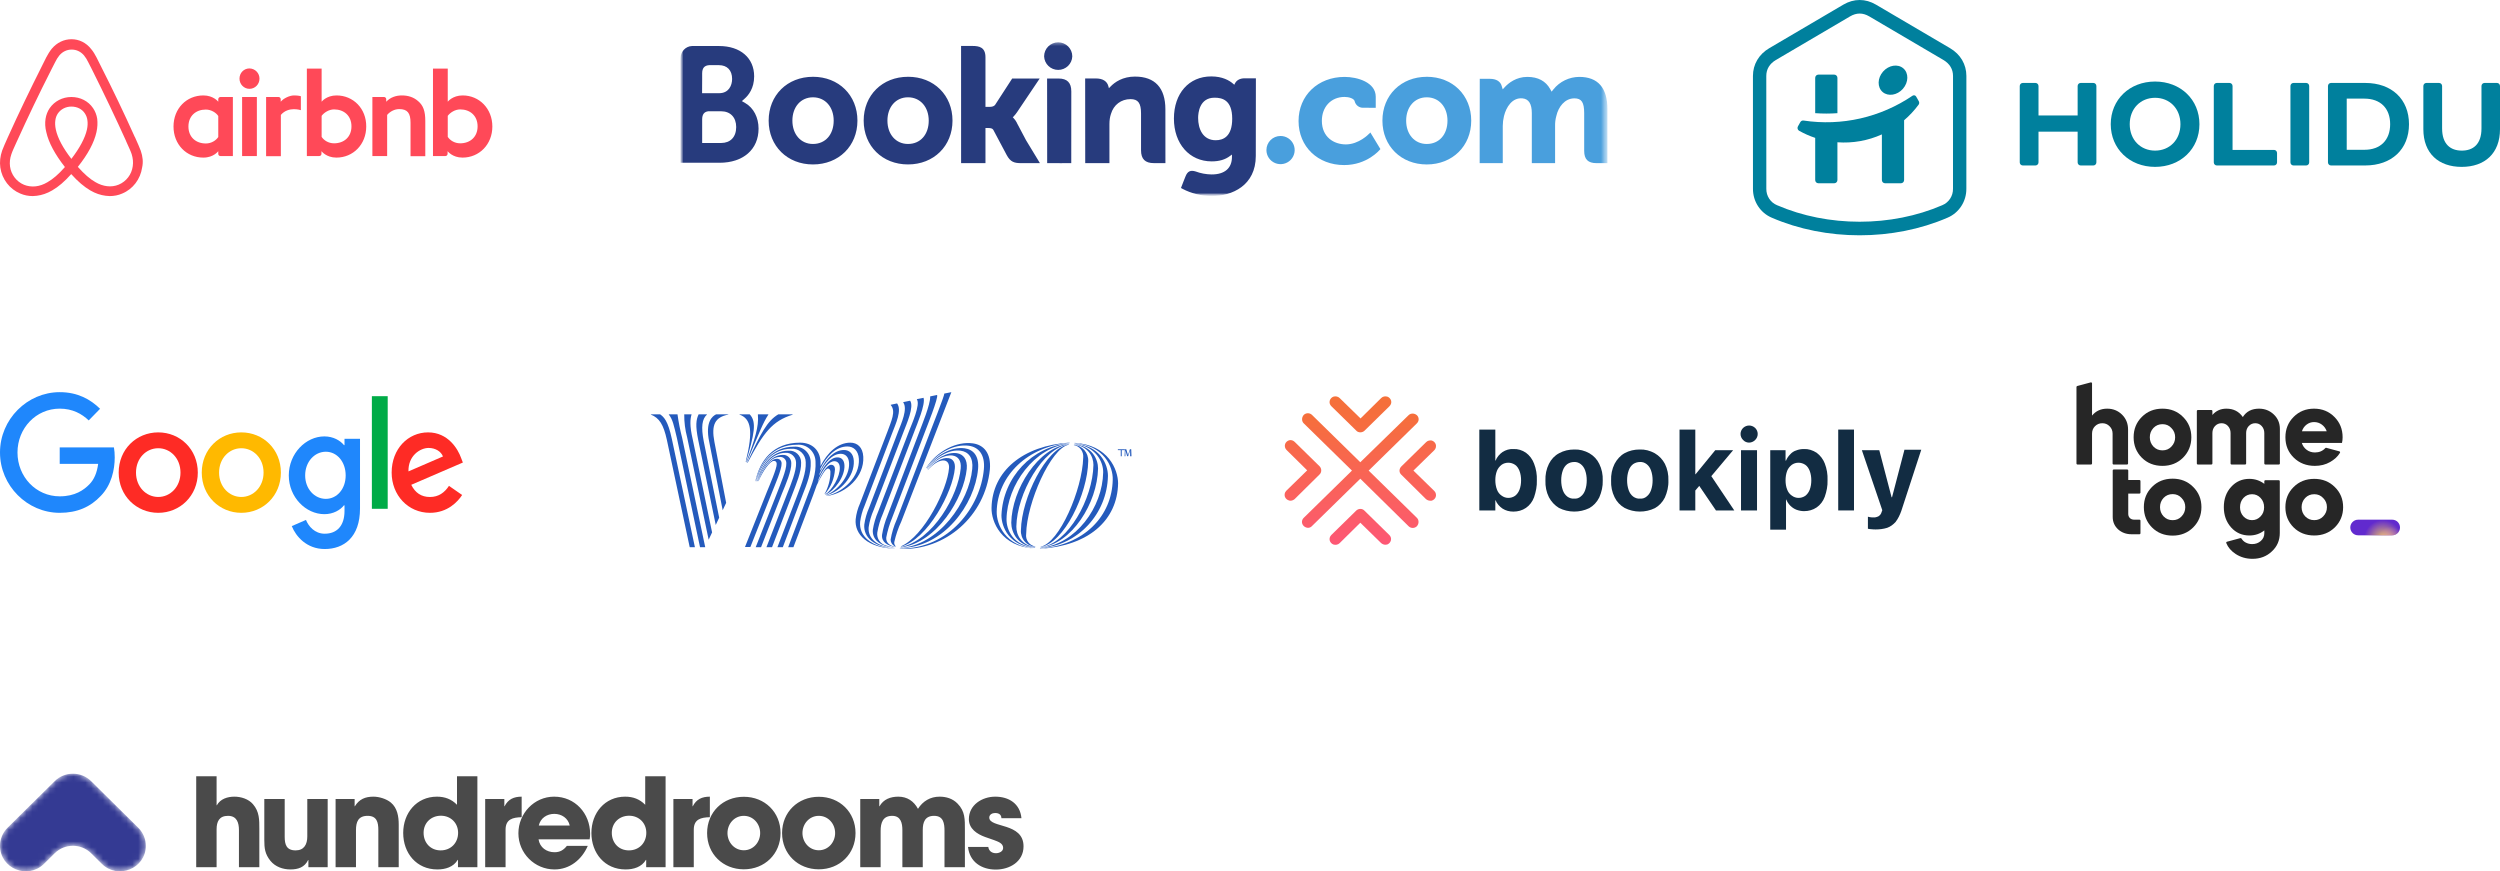 <?xml version="1.0" encoding="UTF-8"?>
<svg width="425px" height="148.129px" viewBox="0 0 425 148.129" version="1.1" xmlns="http://www.w3.org/2000/svg" xmlns:xlink="http://www.w3.org/1999/xlink">
    <title>dc-variant</title>
    <defs>
        <polygon id="path-1" points="0 26.667 157.632 26.667 157.632 0 0 0"></polygon>
        <polygon id="path-3" points="0 0 157.632 0 157.632 26.667 0 26.667"></polygon>
        <polygon id="path-5" points="0 26.667 157.632 26.667 157.632 0 0 0"></polygon>
        <polygon id="path-7" points="0 26.106 157.599 26.106 157.599 0 0 0"></polygon>
        <polygon id="path-9" points="0 0 157.632 0 157.632 26.667 0 26.667"></polygon>
        <polygon id="path-11" points="0 26.667 157.632 26.667 157.632 0 0 0"></polygon>
        <polygon id="path-13" points="0 0 157.632 0 157.632 26.667 0 26.667"></polygon>
        <path d="M1.284,9.194 C0.462,10.007 0,11.109 0,12.259 C0,16.12 4.72,18.054 7.48,15.323 L9.296,13.528 C11.007,11.835 13.781,11.835 15.493,13.528 L17.308,15.323 C20.068,18.054 24.788,16.12 24.788,12.259 C24.788,11.109 24.326,10.007 23.505,9.194 L15.493,1.269 C13.781,-0.423 11.007,-0.423 9.296,1.269 L1.284,9.194 Z" id="path-15"></path>
        <linearGradient x1="49.955%" y1="99.866%" x2="49.955%" y2="0.225%" id="linearGradient-17">
            <stop stop-color="#F66C41" offset="0%"></stop>
            <stop stop-color="#F57038" offset="100%"></stop>
        </linearGradient>
        <linearGradient x1="50.138%" y1="99.932%" x2="50.138%" y2="0.605%" id="linearGradient-18">
            <stop stop-color="#FB6060" offset="0%"></stop>
            <stop stop-color="#F76A47" offset="100%"></stop>
        </linearGradient>
        <linearGradient x1="50.033%" y1="99.902%" x2="50.033%" y2="0.11%" id="linearGradient-19">
            <stop stop-color="#FB6060" offset="0%"></stop>
            <stop stop-color="#F76A47" offset="100%"></stop>
        </linearGradient>
        <linearGradient x1="50.041%" y1="99.84%" x2="50.041%" y2="0.149%" id="linearGradient-20">
            <stop stop-color="#FC5B6C" offset="0%"></stop>
            <stop stop-color="#F56F3A" offset="100%"></stop>
        </linearGradient>
        <linearGradient x1="50.012%" y1="99.692%" x2="50.012%" y2="-0.122%" id="linearGradient-21">
            <stop stop-color="#FD5775" offset="0%"></stop>
            <stop stop-color="#FB5D66" offset="100%"></stop>
        </linearGradient>
        <radialGradient cx="65.477%" cy="122.315%" fx="65.477%" fy="122.315%" r="122.012%" gradientTransform="translate(0.655, 1.223), scale(0.314, 1), rotate(-91.367), translate(-0.655, -1.223)" id="radialGradient-22">
            <stop stop-color="#FFD458" offset="0%"></stop>
            <stop stop-color="#FFD458" stop-opacity="0" offset="98.598%"></stop>
        </radialGradient>
        <radialGradient cx="80.735%" cy="125.414%" fx="80.735%" fy="125.414%" r="82.285%" gradientTransform="translate(0.807, 1.254), scale(0.314, 1), rotate(-93.222), translate(-0.807, -1.254)" id="radialGradient-23">
            <stop stop-color="#FFB4AE" offset="0%"></stop>
            <stop stop-color="#FFB4AE" stop-opacity="0" offset="100%"></stop>
        </radialGradient>
    </defs>
    <g id="Latest-channel-logos" stroke="none" stroke-width="1" fill="none" fill-rule="evenodd">
        <g id="dc-Variant" transform="translate(-120, -530)">
            <g id="dc-variant" transform="translate(120, 530)">
                <g id="holidu" transform="translate(292, 0)">
                    <polygon id="Rectangle-Copy-4" points="2.34511349e-14 0 139 -1.88560279e-12 139 19.75 139 40 2.49634043e-13 40"></polygon>
                    <g id="Holidu_Horizontal-Logo_Petrol_RGB" transform="translate(6, 0)" fill="#00809D" fill-rule="nonzero">
                        <g id="Logomark_Petrol_RGB">
                            <path d="M22.048,15.642 C22.979,16.445 24.529,16.204 25.5,15.092 C26.471,13.98 26.498,12.426 25.568,11.623 C24.637,10.819 23.087,11.06 22.116,12.172 C21.145,13.284 21.118,14.838 22.048,15.642 Z" id="Path"></path>
                            <path d="M33.517,8.196 L20.912,0.787 C19.126,-0.263 17.158,-0.262 15.372,0.787 L2.768,8.196 C1.009,9.23 -0,10.949 1.15110879e-07,12.912 L0.005,32.087 C-0.014,34.239 1.253,36.188 3.207,37.01 C12.414,40.997 23.86,40.997 33.076,37.01 C35.031,36.187 36.299,34.239 36.28,32.085 L36.285,12.912 C36.285,10.949 35.276,9.23 33.517,8.196 Z M34.01,32.085 C34.03,33.311 33.306,34.424 32.188,34.883 C23.52,38.632 12.756,38.633 4.095,34.883 C2.978,34.425 2.254,33.312 2.275,32.086 L2.27,12.912 C2.27,11.764 2.835,10.826 3.903,10.198 L16.507,2.789 C17.607,2.143 18.677,2.142 19.777,2.789 L32.382,10.198 C33.45,10.826 34.014,11.764 34.014,12.912 L34.01,32.085 Z" id="Shape"></path>
                            <path d="M14.361,19.24 L14.361,13.232 C14.361,13.087 14.305,12.949 14.204,12.847 C14.104,12.745 13.968,12.687 13.826,12.687 L11.119,12.687 C10.977,12.687 10.841,12.745 10.74,12.847 C10.64,12.949 10.584,13.087 10.584,13.232 L10.584,19.238 C11.841,19.331 13.103,19.331 14.361,19.24 L14.361,19.24 Z" id="Path"></path>
                            <path d="M27.742,16.411 C27.683,16.307 27.584,16.233 27.469,16.206 C27.354,16.179 27.233,16.202 27.135,16.269 C21.686,19.969 15.081,21.474 8.603,20.491 C8.386,20.457 8.17,20.562 8.06,20.756 L7.648,21.483 C7.576,21.61 7.557,21.761 7.596,21.902 C7.635,22.044 7.728,22.163 7.854,22.234 C8.725,22.722 9.639,23.125 10.584,23.439 L10.584,30.61 C10.584,30.91 10.823,31.154 11.119,31.154 L13.826,31.154 C13.968,31.154 14.104,31.097 14.204,30.995 C14.305,30.892 14.361,30.754 14.361,30.61 L14.361,24.187 C16.951,24.379 19.547,23.919 21.92,22.847 L21.92,30.61 C21.92,30.91 22.16,31.154 22.455,31.154 L25.163,31.154 C25.305,31.154 25.441,31.097 25.541,30.995 C25.641,30.892 25.698,30.754 25.698,30.61 L25.698,20.443 C26.613,19.659 27.439,18.773 28.159,17.801 C28.287,17.627 28.3,17.392 28.192,17.204 L27.742,16.411 Z" id="Path"></path>
                        </g>
                        <g id="Wordmark_Petrol_RGB" transform="translate(45.356, 13.861)">
                            <path d="M13.03,0.763 L13.03,13.746 C13.03,14.034 12.801,14.268 12.517,14.268 L10.355,14.268 C10.071,14.268 9.842,14.034 9.842,13.746 L9.842,8.517 L3.189,8.517 L3.189,13.746 C3.189,14.034 2.959,14.268 2.676,14.268 L0.513,14.268 C0.23,14.268 0,14.034 0,13.746 L0,0.763 C0,0.474 0.23,0.24 0.513,0.24 L2.676,0.24 C2.959,0.24 3.189,0.474 3.189,0.763 L3.189,5.771 L9.842,5.771 L9.842,0.763 C9.842,0.474 10.071,0.24 10.355,0.24 L12.517,0.24 C12.653,0.24 12.784,0.295 12.88,0.393 C12.976,0.491 13.03,0.624 13.03,0.763 Z" id="Path"></path>
                            <path d="M15.47,7.254 C15.47,3.086 18.659,0 23.009,0 C27.339,0 30.548,3.066 30.548,7.254 C30.548,11.443 27.339,14.509 23.009,14.509 C18.659,14.509 15.47,11.422 15.47,7.254 Z M27.319,7.254 C27.319,4.589 25.469,2.765 23.009,2.765 C20.548,2.765 18.698,4.589 18.698,7.254 C18.698,9.919 20.548,11.743 23.009,11.743 C25.469,11.743 27.319,9.919 27.319,7.254 Z" id="Shape"></path>
                            <path d="M33.502,0.24 L35.664,0.24 C35.948,0.24 36.178,0.474 36.178,0.763 L36.178,11.623 L43.229,11.623 C43.513,11.623 43.742,11.857 43.742,12.145 L43.742,13.746 C43.742,14.034 43.513,14.268 43.229,14.268 L33.502,14.268 C33.219,14.268 32.989,14.034 32.989,13.746 L32.989,0.763 C32.989,0.474 33.219,0.24 33.502,0.24 Z" id="Path"></path>
                            <path d="M46.532,0.24 L48.695,0.24 C48.978,0.24 49.208,0.474 49.208,0.763 L49.208,13.746 C49.208,14.034 48.978,14.268 48.695,14.268 L46.532,14.268 C46.249,14.268 46.019,14.034 46.019,13.746 L46.019,0.763 C46.019,0.474 46.249,0.24 46.532,0.24 Z" id="Path"></path>
                            <path d="M52.398,0.763 C52.398,0.474 52.628,0.24 52.911,0.24 L58.731,0.24 C63.239,0.24 66.174,3.006 66.174,7.254 C66.174,11.503 63.239,14.268 58.731,14.268 L52.911,14.268 C52.628,14.268 52.398,14.034 52.398,13.746 L52.398,0.763 Z M58.599,11.603 C61.335,11.603 62.971,9.939 62.971,7.254 C62.971,4.569 61.335,2.906 58.599,2.906 L55.587,2.906 L55.587,11.603 L58.599,11.603 Z" id="Shape"></path>
                            <path d="M68.614,8.096 L68.614,0.763 C68.614,0.474 68.843,0.24 69.127,0.24 L71.289,0.24 C71.573,0.24 71.802,0.474 71.802,0.763 L71.802,7.975 C71.802,10.641 73.22,11.743 75.149,11.743 C77.097,11.743 78.495,10.641 78.495,7.975 L78.495,0.763 C78.495,0.474 78.725,0.24 79.008,0.24 L81.131,0.24 C81.267,0.24 81.397,0.295 81.494,0.393 C81.59,0.491 81.644,0.624 81.644,0.763 L81.644,8.096 C81.644,12.224 79.046,14.509 75.129,14.509 C71.212,14.509 68.614,12.224 68.614,8.096 Z" id="Path"></path>
                        </g>
                    </g>
                </g>
                <g id="b.com" transform="translate(109, 0)">
                    <g id="booking-ar21" transform="translate(6.683, 6.667)">
                        <g id="Group" transform="translate(78.816, 13.333) scale(-1, 1) rotate(-180) translate(-78.816, -13.333)">
                            <g id="Clipped">
                                <mask id="mask-2" fill="white">
                                    <use xlink:href="#path-1"></use>
                                </mask>
                                <g id="Path"></g>
                                <g mask="url(#mask-2)">
                                    <mask id="mask-4" fill="white">
                                        <use xlink:href="#path-3"></use>
                                    </mask>
                                    <g id="Path"></g>
                                    <g id="Group" mask="url(#mask-4)" fill-rule="nonzero">
                                        <g transform="translate(14.988, 5.377)">
                                            <path d="M46.828,18.371 C46.828,19.69 47.9,20.76 49.223,20.76 C50.546,20.76 51.618,19.69 51.618,18.371 C51.57,17.087 50.512,16.071 49.223,16.071 C47.934,16.071 46.876,17.087 46.828,18.371" id="Path" fill="#273B7D"></path>
                                            <path d="M84.621,2.445 C84.621,3.77 85.692,4.839 87.011,4.839 C87.984,4.844 88.863,4.264 89.239,3.369 C89.614,2.475 89.411,1.443 88.725,0.755 C88.039,0.068 87.005,-0.139 86.106,0.231 C85.207,0.601 84.621,1.475 84.621,2.445" id="Path" fill="#499FDD"></path>
                                            <path d="M7.531,3.481 C5.47,3.481 4.035,5.114 4.035,7.449 C4.035,9.784 5.47,11.413 7.533,11.413 C9.606,11.413 11.056,9.784 11.056,7.449 C11.056,5.077 9.638,3.481 7.531,3.481 L7.531,3.481 Z M7.531,14.901 C3.168,14.901 0,11.766 0,7.45 C0,3.135 3.169,0 7.531,0 C11.913,0 15.093,3.133 15.093,7.45 C15.093,11.768 11.913,14.904 7.533,14.904 M42.204,7.078 C42.052,7.371 41.86,7.641 41.633,7.881 L41.5,8.019 L41.64,8.152 C41.86,8.385 42.061,8.635 42.24,8.901 L46.077,14.608 L41.4,14.608 L38.506,10.143 C38.342,9.903 38.012,9.784 37.516,9.784 L36.858,9.784 L36.858,18.225 C36.858,19.913 35.802,20.143 34.662,20.143 L32.711,20.143 L32.716,0.22 L36.859,0.22 L36.859,6.196 L37.248,6.196 C37.72,6.196 38.04,6.142 38.189,5.885 L40.474,1.585 C41.113,0.417 41.748,0.221 42.946,0.221 L46.12,0.221 L43.755,4.119 L42.187,7.08 M62.299,14.939 C60.19,14.939 58.846,14.004 58.092,13.214 L57.842,12.962 L57.752,13.306 C57.531,14.154 56.784,14.616 55.662,14.616 L53.805,14.616 L53.817,0.226 L57.932,0.226 L57.932,6.858 C57.932,7.507 58.015,8.069 58.189,8.583 C58.646,10.138 59.923,11.104 61.52,11.104 C62.804,11.104 63.305,10.427 63.305,8.681 L63.305,2.411 C63.305,0.921 63.997,0.225 65.493,0.225 L67.451,0.225 L67.445,9.378 C67.445,13.013 65.665,14.936 62.297,14.936 M49.286,14.61 L47.335,14.61 L47.348,0.22 L49.428,0.22 L49.501,0.216 L50.472,0.22 L51.436,0.22 L51.436,0.225 L51.443,0.225 L51.451,12.423 C51.451,13.895 50.746,14.608 49.286,14.608 M23.69,3.482 C21.628,3.482 20.192,5.115 20.192,7.45 C20.192,9.785 21.626,11.415 23.691,11.415 C25.757,11.415 27.214,9.785 27.214,7.45 C27.214,5.079 25.797,3.482 23.691,3.482 L23.69,3.482 Z M23.69,14.902 C19.323,14.902 16.154,11.768 16.154,7.452 C16.154,3.136 19.323,0.002 23.693,0.002 C28.063,0.002 31.254,3.135 31.254,7.452 C31.254,11.769 28.085,14.906 23.693,14.906" id="Shape" fill="#273B7D"></path>
                                        </g>
                                    </g>
                                </g>
                            </g>
                            <g id="Clipped">
                                <mask id="mask-6" fill="white">
                                    <use xlink:href="#path-5"></use>
                                </mask>
                                <g id="Path"></g>
                                <g mask="url(#mask-6)">
                                    <g transform="translate(0, 0.035)">
                                        <mask id="mask-8" fill="white">
                                            <use xlink:href="#path-7"></use>
                                        </mask>
                                        <g id="Path" stroke="none" fill="none"></g>
                                        <g id="Clipped" stroke="none" stroke-width="1" fill="none" fill-rule="evenodd" mask="url(#mask-8)">
                                            <g transform="translate(0, -0.035)">
                                                <mask id="mask-10" fill="white">
                                                    <use xlink:href="#path-9"></use>
                                                </mask>
                                                <g id="Path" stroke="none" fill="none"></g>
                                                <g id="Group" stroke="none" stroke-width="1" fill="none" fill-rule="evenodd" mask="url(#mask-10)">
                                                    <g transform="translate(83.883, 0.003)" fill-rule="nonzero" id="Shape">
                                                        <path d="M42.981,8.854 C40.919,8.854 39.481,10.487 39.481,12.822 C39.481,15.157 40.919,16.787 42.981,16.787 C45.053,16.787 46.506,15.157 46.506,12.822 C46.506,10.45 45.088,8.854 42.981,8.854 Z M42.981,20.274 C38.614,20.274 35.446,17.139 35.446,12.824 C35.446,8.508 38.616,5.373 42.981,5.373 C47.358,5.373 50.542,8.506 50.542,12.824 C50.542,17.141 47.373,20.277 42.981,20.277" fill="#499FDD"></path>
                                                        <path d="M7.122,9.488 C4.904,9.488 4.115,11.443 4.115,13.279 C4.115,14.088 4.317,16.722 6.909,16.722 C8.196,16.722 9.91,16.349 9.91,13.146 C9.91,10.125 8.393,9.491 7.121,9.491 L7.122,9.488 Z M12.016,20.018 C11.247,20.018 10.656,19.707 10.373,19.14 L10.261,18.92 L10.074,19.087 C9.42,19.659 8.247,20.339 6.343,20.339 C2.552,20.339 0,17.457 0,13.171 C0,8.886 2.641,5.894 6.419,5.894 C7.709,5.894 8.73,6.2 9.538,6.818 L9.867,7.056 L9.867,6.657 C9.867,4.735 8.639,3.674 6.412,3.674 C5.481,3.685 4.559,3.857 3.684,4.183 C2.827,4.445 2.32,4.227 1.975,3.354 L1.653,2.549 L1.198,1.372 L1.477,1.222 C2.904,0.457 4.759,0 6.435,0 C9.887,0 13.919,1.788 13.919,6.818 L13.936,20.018 L12.016,20.018" fill="#273B7D"></path>
                                                    </g>
                                                </g>
                                            </g>
                                        </g>
                                    </g>
                                </g>
                            </g>
                            <g id="Clipped">
                                <mask id="mask-12" fill="white">
                                    <use xlink:href="#path-11"></use>
                                </mask>
                                <g id="Path"></g>
                                <g mask="url(#mask-12)">
                                    <mask id="mask-14" fill="white">
                                        <use xlink:href="#path-13"></use>
                                    </mask>
                                    <g id="Path"></g>
                                    <g id="Group" mask="url(#mask-14)" fill-rule="nonzero">
                                        <g transform="translate(0.002, 5.272)" id="Shape">
                                            <path d="M6.902,3.75 L3.682,3.753 L3.682,7.745 C3.682,8.6 4.003,9.042 4.705,9.145 L6.902,9.145 C8.469,9.145 9.468,8.121 9.468,6.463 C9.466,4.76 8.479,3.752 6.902,3.752 L6.902,3.75 Z M3.682,14.52 L3.682,15.571 C3.682,16.491 4.057,16.928 4.88,16.985 L6.528,16.985 C7.94,16.985 8.774,16.108 8.774,14.64 C8.774,13.522 8.193,12.217 6.565,12.217 L3.668,12.217 L3.682,14.52 Z M11.014,10.535 L10.432,10.875 L10.94,11.324 C11.534,11.851 12.521,13.036 12.521,15.082 C12.521,18.215 10.18,20.237 6.556,20.237 L1.947,20.237 C0.87,20.197 0.013,19.286 0,18.169 L0,0.391 L6.639,0.391 C10.669,0.391 13.27,2.666 13.27,6.19 C13.27,8.086 12.43,9.709 11.017,10.534" fill="#273B7D"></path>
                                            <path d="M152.805,14.989 C151.084,14.983 149.459,14.198 148.388,12.855 L148.091,12.479 L147.857,12.9 C147.093,14.285 145.782,14.989 143.959,14.989 C142.046,14.989 140.763,13.925 140.167,13.293 L139.777,12.872 L139.61,13.426 C139.393,14.224 138.681,14.661 137.603,14.661 L135.874,14.661 L135.857,0.326 L139.785,0.326 L139.785,6.654 C139.788,7.219 139.858,7.782 139.994,8.33 C140.369,9.86 141.4,11.506 143.133,11.34 C144.201,11.237 144.724,10.414 144.724,8.824 L144.724,0.326 L148.681,0.326 L148.681,6.654 C148.666,7.239 148.741,7.823 148.903,8.385 C149.237,9.845 150.297,11.342 151.969,11.342 C153.18,11.342 153.627,10.66 153.627,8.824 L153.627,2.421 C153.627,0.975 154.274,0.326 155.729,0.326 L157.577,0.326 L157.58,9.478 C157.58,13.136 155.966,14.989 152.79,14.989 M117.036,5.303 C117.025,5.287 115.335,3.512 113.108,3.512 C111.08,3.512 109.031,4.753 109.031,7.52 C109.031,9.912 110.619,11.583 112.894,11.583 C113.632,11.583 114.472,11.32 114.604,10.876 L114.621,10.801 C114.794,10.173 115.368,9.738 116.022,9.742 L118.191,9.739 L118.191,11.615 C118.191,14.089 115.033,14.987 112.909,14.987 C108.366,14.987 105.07,11.834 105.07,7.49 C105.07,3.146 108.329,0 112.826,0 C116.726,0 118.831,2.556 118.868,2.581 L118.981,2.721 L117.276,5.54 L117.051,5.302" fill="#499FDD"></path>
                                        </g>
                                    </g>
                                </g>
                            </g>
                        </g>
                    </g>
                    <polygon id="Rectangle-Copy" points="0 0 171 -1.42108547e-13 171 40 1.55395556e-13 40"></polygon>
                </g>
                <g id="google" transform="translate(0, 60)">
                    <g id="Google-logo" transform="translate(0, 6.667)" fill-rule="nonzero">
                        <path d="M33.627,13.675 C33.627,17.612 30.607,20.513 26.902,20.513 C23.196,20.513 20.176,17.612 20.176,13.675 C20.176,9.711 23.196,6.838 26.902,6.838 C30.607,6.838 33.627,9.711 33.627,13.675 Z M30.683,13.675 C30.683,11.215 28.933,9.532 26.902,9.532 C24.87,9.532 23.12,11.215 23.12,13.675 C23.12,16.111 24.87,17.818 26.902,17.818 C28.933,17.818 30.683,16.108 30.683,13.675 Z" id="Shape" fill="#FE2B25"></path>
                        <path d="M47.75,13.675 C47.75,17.612 44.731,20.513 41.025,20.513 C37.319,20.513 34.299,17.612 34.299,13.675 C34.299,9.714 37.319,6.838 41.025,6.838 C44.731,6.838 47.75,9.711 47.75,13.675 Z M44.806,13.675 C44.806,11.215 43.056,9.532 41.025,9.532 C38.994,9.532 37.243,11.215 37.243,13.675 C37.243,16.111 38.994,17.818 41.025,17.818 C43.056,17.818 44.806,16.108 44.806,13.675 Z" id="Shape" fill="#FFB900"></path>
                        <path d="M61.201,7.921 L61.201,19.79 C61.201,24.673 58.451,26.667 55.199,26.667 C52.139,26.667 50.297,24.524 49.602,22.771 L52.016,21.719 C52.446,22.795 53.5,24.064 55.196,24.064 C57.278,24.064 58.567,22.72 58.567,20.19 L58.567,19.239 L58.471,19.239 C57.85,20.04 56.654,20.741 55.145,20.741 C51.988,20.741 49.095,17.862 49.095,14.156 C49.095,10.425 51.988,7.521 55.145,7.521 C56.651,7.521 57.847,8.222 58.471,9 L58.567,9 L58.567,7.924 L61.201,7.924 L61.201,7.921 Z M58.764,14.156 C58.764,11.829 57.281,10.127 55.393,10.127 C53.48,10.127 51.877,11.829 51.877,14.156 C51.877,16.461 53.48,18.139 55.393,18.139 C57.281,18.139 58.764,16.461 58.764,14.156 Z" id="Shape" fill="#1F87FC"></path>
                        <polygon id="Path" fill="#00AB47" points="65.909 0.684 65.909 19.829 63.219 19.829 63.219 0.684"></polygon>
                        <path d="M76.326,15.929 L78.563,17.482 C77.841,18.595 76.101,20.513 73.094,20.513 C69.366,20.513 66.581,17.51 66.581,13.675 C66.581,9.609 69.389,6.838 72.772,6.838 C76.178,6.838 77.844,9.661 78.388,11.187 L78.687,11.964 L69.913,15.75 C70.585,17.122 71.629,17.822 73.094,17.822 C74.562,17.822 75.58,17.069 76.326,15.929 Z M69.44,13.469 L75.305,10.932 C74.982,10.078 74.012,9.483 72.869,9.483 C71.405,9.483 69.366,10.83 69.44,13.469 L69.44,13.469 Z" id="Shape" fill="#FE2B25"></path>
                        <path d="M10.151,12.192 L10.151,9.39 L19.367,9.39 C19.457,9.878 19.504,10.456 19.504,11.081 C19.504,13.184 18.943,15.784 17.135,17.636 C15.377,19.512 13.13,20.513 10.154,20.513 C4.638,20.513 0,15.909 0,10.256 C0,4.604 4.638,0 10.154,0 C13.206,0 15.38,1.227 17.013,2.826 L15.083,4.804 C13.912,3.678 12.325,2.802 10.151,2.802 C6.123,2.802 2.973,6.129 2.973,10.256 C2.973,14.384 6.123,17.71 10.151,17.71 C12.764,17.71 14.252,16.635 15.205,15.659 C15.978,14.866 16.487,13.735 16.687,12.189 L10.151,12.192 Z" id="Path" fill="#1F87FC"></path>
                    </g>
                    <polygon id="Rectangle" points="0 1.19348975e-14 92 -7.10542736e-14 92 40 0 40"></polygon>
                </g>
                <g id="100rooms" transform="translate(0, 120)">
                    <g transform="translate(0, 11.528)">
                        <g id="Clipped">
                            <mask id="mask-16" fill="white">
                                <use xlink:href="#path-15"></use>
                            </mask>
                            <g id="Path"></g>
                            <path d="M1.284,9.194 C0.462,10.007 0,11.109 0,12.259 C0,16.12 4.72,18.054 7.48,15.323 L9.296,13.528 C11.007,11.835 13.781,11.835 15.493,13.528 L17.308,15.323 C20.068,18.054 24.788,16.12 24.788,12.259 C24.788,11.109 24.326,10.007 23.505,9.194 L15.493,1.269 C13.781,-0.423 11.007,-0.423 9.296,1.269 L1.284,9.194 Z" id="Path" fill="#343A93" fill-rule="nonzero" mask="url(#mask-16)"></path>
                        </g>
                        <path d="M44.087,15.901 L44.087,9.422 C44.087,7.834 44.108,6.454 43.001,5.179 C42.249,4.302 40.976,3.904 39.848,3.904 C38.679,3.904 37.468,4.281 36.862,5.367 L36.821,5.367 L36.821,0.435 L33.355,0.435 L33.355,15.901 L36.821,15.901 L36.821,9.464 C36.821,8.147 37.259,7.165 38.763,7.165 C40.266,7.165 40.621,8.335 40.621,9.589 L40.621,15.901 L44.087,15.901 Z M55.705,15.901 L55.705,4.302 L52.239,4.302 L52.239,10.676 C52.239,12.013 51.696,13.038 50.256,13.038 C48.69,13.038 48.398,12.034 48.398,10.718 L48.398,4.302 L44.931,4.302 L44.931,11.24 C44.931,12.682 45.036,13.644 45.975,14.814 C46.811,15.838 48.105,16.277 49.379,16.277 C50.673,16.277 51.78,15.922 52.386,14.668 L52.427,14.668 L52.427,15.901 L55.705,15.901 Z M67.783,15.901 L67.783,8.649 C67.783,7.29 67.554,5.827 66.447,4.908 C65.695,4.281 64.464,3.904 63.482,3.904 C62.083,3.904 61.06,4.343 60.329,5.535 L60.287,5.535 L60.287,4.302 L57.051,4.302 L57.051,15.901 L60.517,15.901 L60.517,9.589 C60.517,8.21 60.893,7.165 62.501,7.165 C64.067,7.165 64.317,8.272 64.317,9.568 L64.317,15.901 L67.783,15.901 Z M81.156,15.901 L77.857,15.901 L77.857,14.647 L77.815,14.647 C77.084,15.88 75.706,16.277 74.349,16.277 C70.799,16.277 68.544,13.497 68.544,10.07 C68.544,6.705 70.799,3.904 74.286,3.904 C75.623,3.904 76.75,4.322 77.69,5.284 L77.69,0.435 L81.156,0.435 L81.156,15.901 Z M77.878,10.049 C77.878,8.377 76.625,7.144 74.955,7.144 C73.284,7.144 72.011,8.356 72.011,10.049 C72.011,11.742 73.18,13.038 74.913,13.038 C76.646,13.038 77.878,11.763 77.878,10.049 Z M88.682,7.395 C87.158,7.436 85.947,7.729 85.947,9.526 L85.947,15.901 L82.481,15.901 L82.481,4.302 L85.738,4.302 L85.738,5.535 L85.78,5.535 C86.385,4.343 87.346,3.904 88.682,3.904 L88.682,7.395 Z M100.321,10.237 C100.321,10.55 100.301,10.843 100.238,11.157 L91.552,11.157 C91.761,12.536 92.909,13.351 94.266,13.351 C95.206,13.351 95.811,12.975 96.375,12.264 L99.925,12.264 C98.923,14.584 96.876,16.277 94.266,16.277 C90.884,16.277 88.128,13.518 88.128,10.132 C88.128,6.768 90.8,3.904 94.204,3.904 C97.753,3.904 100.321,6.747 100.321,10.237 Z M96.855,8.816 C96.584,7.562 95.477,6.83 94.225,6.83 C92.972,6.83 91.865,7.562 91.594,8.816 L96.855,8.816 Z M113.151,15.901 L109.852,15.901 L109.852,14.647 L109.81,14.647 C109.08,15.88 107.701,16.277 106.344,16.277 C102.795,16.277 100.54,13.497 100.54,10.07 C100.54,6.705 102.795,3.904 106.282,3.904 C107.618,3.904 108.745,4.322 109.685,5.284 L109.685,0.435 L113.151,0.435 L113.151,15.901 Z M109.873,10.049 C109.873,8.377 108.62,7.144 106.95,7.144 C105.279,7.144 104.006,8.356 104.006,10.049 C104.006,11.742 105.175,13.038 106.908,13.038 C108.641,13.038 109.873,11.763 109.873,10.049 Z M120.677,7.395 C119.153,7.436 117.942,7.729 117.942,9.526 L117.942,15.901 L114.476,15.901 L114.476,4.302 L117.733,4.302 L117.733,5.535 L117.775,5.535 C118.38,4.343 119.341,3.904 120.677,3.904 L120.677,7.395 Z M132.692,10.091 C132.692,13.644 129.999,16.256 126.449,16.256 C122.899,16.256 120.207,13.644 120.207,10.091 C120.207,6.538 122.899,3.925 126.449,3.925 C129.999,3.925 132.692,6.538 132.692,10.091 Z M129.227,10.091 C129.227,8.523 128.058,7.165 126.449,7.165 C124.841,7.165 123.672,8.523 123.672,10.091 C123.672,11.658 124.841,13.017 126.449,13.017 C128.058,13.017 129.227,11.658 129.227,10.091 Z M145.439,10.091 C145.439,13.644 142.745,16.256 139.195,16.256 C135.646,16.256 132.953,13.644 132.953,10.091 C132.953,6.538 135.646,3.925 139.195,3.925 C142.745,3.925 145.439,6.538 145.439,10.091 Z M141.972,10.091 C141.972,8.523 140.803,7.165 139.195,7.165 C137.588,7.165 136.418,8.523 136.418,10.091 C136.418,11.658 137.588,13.017 139.195,13.017 C140.803,13.017 141.972,11.658 141.972,10.091 Z M164.032,15.901 L164.032,9.568 C164.032,7.792 164.093,6.412 162.778,5.075 C161.964,4.239 160.878,3.904 159.73,3.904 C158.164,3.904 156.89,4.657 156.055,5.973 C155.345,4.657 154.218,3.904 152.714,3.904 C151.399,3.904 150.188,4.343 149.52,5.535 L149.477,5.535 L149.477,4.302 L146.242,4.302 L146.242,15.901 L149.707,15.901 L149.707,9.735 C149.707,8.377 150.063,7.165 151.67,7.165 C153.132,7.165 153.404,8.398 153.404,9.589 L153.404,15.901 L156.869,15.901 L156.869,9.568 C156.869,8.252 157.246,7.165 158.791,7.165 C160.398,7.165 160.565,8.461 160.565,9.735 L160.565,15.901 L164.032,15.901 Z M174,12.348 C174,8.252 168.175,9.276 168.175,7.457 C168.175,6.935 168.697,6.684 169.156,6.684 C169.761,6.684 170.221,6.914 170.242,7.562 L173.646,7.562 C173.416,5.096 171.516,3.904 169.198,3.904 C166.964,3.904 164.708,5.305 164.708,7.729 C164.708,9.359 166.087,10.258 167.465,10.759 C167.966,10.948 168.467,11.115 168.968,11.282 C169.594,11.533 170.535,11.784 170.535,12.62 C170.535,13.226 169.845,13.518 169.323,13.518 C168.634,13.518 168.112,13.163 168.008,12.452 L164.563,12.452 C164.834,15.002 166.86,16.298 169.281,16.298 C171.641,16.298 174,14.96 174,12.348 Z" id="Shape" fill="#4A4A4A" fill-rule="nonzero"></path>
                    </g>
                    <polygon id="Rectangle-Copy-6" points="0 0 188 0 188 40 1.67159919e-13 40"></polygon>
                </g>
                <g id="airbnb">
                    <path d="M44.113,13.367 C44.113,14.328 43.355,15.102 42.413,15.102 C41.472,15.102 40.714,14.328 40.714,13.367 C40.714,12.406 41.446,11.632 42.413,11.632 C43.381,11.658 44.113,12.432 44.113,13.367 Z M37.105,16.864 C37.105,17.024 37.105,17.291 37.105,17.291 C37.105,17.291 36.295,16.223 34.569,16.223 C31.719,16.223 29.497,18.438 29.497,21.508 C29.497,24.551 31.693,26.793 34.569,26.793 C36.321,26.793 37.105,25.699 37.105,25.699 L37.105,26.153 C37.105,26.366 37.262,26.527 37.472,26.527 L39.589,26.527 L39.589,16.49 C39.589,16.49 37.655,16.49 37.472,16.49 C37.262,16.49 37.105,16.677 37.105,16.864 Z M37.105,23.297 C36.713,23.884 35.929,24.391 34.988,24.391 C33.314,24.391 32.033,23.323 32.033,21.508 C32.033,19.693 33.314,18.625 34.988,18.625 C35.903,18.625 36.739,19.159 37.105,19.72 L37.105,23.297 Z M41.158,16.49 L43.668,16.49 L43.668,26.527 L41.158,26.527 L41.158,16.49 Z M78.654,16.223 C76.928,16.223 76.118,17.291 76.118,17.291 L76.118,11.658 L73.607,11.658 L73.607,26.527 C73.607,26.527 75.542,26.527 75.725,26.527 C75.934,26.527 76.091,26.34 76.091,26.153 L76.091,25.699 C76.091,25.699 76.902,26.793 78.628,26.793 C81.478,26.793 83.7,24.551 83.7,21.508 C83.7,18.465 81.478,16.223 78.654,16.223 Z M78.235,24.364 C77.268,24.364 76.51,23.857 76.118,23.27 L76.118,19.693 C76.51,19.159 77.346,18.599 78.235,18.599 C79.909,18.599 81.19,19.666 81.19,21.481 C81.19,23.297 79.909,24.364 78.235,24.364 Z M72.3,20.574 L72.3,26.553 L69.79,26.553 L69.79,20.868 C69.79,19.213 69.267,18.545 67.855,18.545 C67.097,18.545 66.312,18.946 65.815,19.533 L65.815,26.527 L63.305,26.527 L63.305,16.49 L65.292,16.49 C65.502,16.49 65.659,16.677 65.659,16.864 L65.659,17.291 C66.391,16.517 67.358,16.223 68.326,16.223 C69.424,16.223 70.339,16.543 71.071,17.184 C71.96,17.931 72.3,18.892 72.3,20.574 Z M57.213,16.223 C55.487,16.223 54.677,17.291 54.677,17.291 L54.677,11.658 L52.166,11.658 L52.166,26.527 C52.166,26.527 54.101,26.527 54.284,26.527 C54.494,26.527 54.65,26.34 54.65,26.153 L54.65,25.699 C54.65,25.699 55.461,26.793 57.187,26.793 C60.037,26.793 62.259,24.551 62.259,21.508 C62.285,18.465 60.063,16.223 57.213,16.223 Z M56.795,24.364 C55.827,24.364 55.069,23.857 54.677,23.27 L54.677,19.693 C55.069,19.159 55.906,18.599 56.795,18.599 C58.468,18.599 59.749,19.666 59.749,21.481 C59.749,23.297 58.468,24.364 56.795,24.364 Z M49.996,16.223 C50.754,16.223 51.147,16.356 51.147,16.356 L51.147,18.732 C51.147,18.732 49.055,18.011 47.747,19.533 L47.747,26.553 L45.237,26.553 L45.237,16.49 C45.237,16.49 47.172,16.49 47.355,16.49 C47.564,16.49 47.721,16.677 47.721,16.864 L47.721,17.291 C48.192,16.73 49.212,16.223 49.996,16.223 Z M23.927,25.619 C23.796,25.299 23.666,24.952 23.535,24.658 C23.326,24.178 23.117,23.724 22.934,23.297 L22.907,23.27 C21.103,19.266 19.168,15.209 17.129,11.205 L17.05,11.044 C16.841,10.644 16.632,10.217 16.423,9.79 C16.161,9.309 15.9,8.802 15.481,8.322 C14.645,7.254 13.442,6.667 12.161,6.667 C10.853,6.667 9.677,7.254 8.814,8.268 C8.422,8.749 8.134,9.256 7.873,9.736 C7.663,10.163 7.454,10.591 7.245,10.991 L7.167,11.151 C5.153,15.155 3.192,19.213 1.388,23.217 L1.362,23.27 C1.179,23.697 0.97,24.151 0.76,24.631 C0.63,24.925 0.499,25.245 0.368,25.592 C0.028,26.58 -0.076,27.514 0.054,28.475 C0.342,30.477 1.649,32.159 3.454,32.906 C4.133,33.2 4.839,33.333 5.572,33.333 C5.781,33.333 6.042,33.307 6.251,33.28 C7.114,33.173 8.003,32.88 8.866,32.372 C9.938,31.758 10.958,30.878 12.108,29.596 C13.259,30.878 14.305,31.758 15.351,32.372 C16.214,32.88 17.103,33.173 17.966,33.28 C18.175,33.307 18.436,33.333 18.645,33.333 C19.377,33.333 20.11,33.2 20.763,32.906 C22.594,32.159 23.875,30.45 24.162,28.475 C24.372,27.541 24.267,26.607 23.927,25.619 Z M12.135,27.007 C10.723,25.192 9.807,23.483 9.494,22.042 C9.363,21.428 9.337,20.894 9.415,20.414 C9.468,19.987 9.624,19.613 9.834,19.293 C10.33,18.572 11.167,18.118 12.135,18.118 C13.102,18.118 13.965,18.545 14.436,19.293 C14.645,19.613 14.802,19.987 14.854,20.414 C14.932,20.894 14.906,21.455 14.776,22.042 C14.462,23.457 13.547,25.165 12.135,27.007 Z M22.567,28.262 C22.384,29.65 21.469,30.851 20.188,31.385 C19.56,31.652 18.881,31.732 18.201,31.652 C17.547,31.572 16.893,31.358 16.214,30.958 C15.272,30.424 14.331,29.596 13.233,28.368 C14.959,26.206 16.004,24.231 16.397,22.469 C16.58,21.642 16.606,20.894 16.527,20.2 C16.423,19.533 16.187,18.919 15.821,18.385 C15.011,17.184 13.651,16.49 12.135,16.49 C10.618,16.49 9.258,17.211 8.448,18.385 C8.082,18.919 7.846,19.533 7.742,20.2 C7.637,20.894 7.663,21.668 7.873,22.469 C8.265,24.231 9.337,26.233 11.036,28.395 C9.964,29.623 8.997,30.45 8.056,30.984 C7.376,31.385 6.722,31.598 6.068,31.678 C5.362,31.758 4.683,31.652 4.081,31.411 C2.8,30.878 1.885,29.676 1.702,28.288 C1.623,27.621 1.676,26.954 1.937,26.206 C2.016,25.939 2.146,25.672 2.277,25.352 C2.46,24.925 2.669,24.471 2.878,24.017 L2.905,23.964 C4.709,19.987 6.644,15.929 8.657,11.979 L8.735,11.818 C8.945,11.418 9.154,10.991 9.363,10.591 C9.572,10.163 9.807,9.763 10.095,9.416 C10.644,8.775 11.376,8.428 12.187,8.428 C12.997,8.428 13.73,8.775 14.279,9.416 C14.566,9.763 14.802,10.163 15.011,10.591 C15.22,10.991 15.429,11.418 15.638,11.818 L15.717,11.979 C17.704,15.956 19.639,20.013 21.443,23.991 L21.443,24.017 C21.652,24.444 21.835,24.925 22.045,25.352 C22.175,25.672 22.306,25.939 22.384,26.206 C22.594,26.9 22.672,27.568 22.567,28.262 Z" id="Shape" fill="#FF4958"></path>
                    <polygon id="Rectangle-Copy-2" points="0 0 97 -2.13162821e-13 97 40 1.54610857e-13 40"></polygon>
                </g>
                <g id="vrbo" transform="translate(104, 60)">
                    <g id="Vrbo-logo" transform="translate(6.649, 6.667)" fill="#245ABC" fill-rule="nonzero">
                        <path d="M72.039,8.618 L72.039,8.658 C77.101,9.092 78.588,12.751 78.515,14.877 C78.398,21.036 73.709,25.995 66.144,26.602 L66.144,26.635 C74.455,26.129 79.321,21.756 79.426,15.491 C79.413,13.184 77.762,8.958 72.039,8.618 Z" id="Path"></path>
                        <path d="M66.144,26.529 C72.542,26.092 77.555,20.761 77.703,14.238 C77.703,12.291 76.394,9.092 71.993,8.732 L71.993,8.765 C75.634,9.158 76.918,11.858 76.891,13.624 C76.787,19.563 72.261,25.855 66.184,26.489 L66.144,26.529 Z" id="Path"></path>
                        <path d="M66.197,26.415 C71.574,25.849 75.902,18.81 76.02,12.978 C76.02,11.398 75.031,9.192 71.96,8.838 L71.96,8.878 C74.377,9.252 75.234,10.965 75.234,12.371 C75.136,18.084 70.919,25.749 66.289,26.369 L66.197,26.415 Z" id="Path"></path>
                        <path d="M66.269,26.262 L66.269,26.309 C70.198,25.729 74.252,17.324 74.35,11.725 C74.407,10.281 73.324,9.055 71.908,8.958 L71.908,8.998 C72.903,9.169 73.599,10.095 73.499,11.118 C73.348,16.59 69.419,25.669 66.269,26.262 Z M63.8,24.089 C63.892,18.823 67.972,9.572 71.004,8.945 L71.004,8.898 C67.205,9.472 63.008,18.024 62.909,23.449 C62.857,24.155 63.088,24.853 63.55,25.383 C64.011,25.913 64.664,26.23 65.359,26.262 L65.359,26.222 C64.872,26.153 64.434,25.888 64.141,25.487 C63.848,25.087 63.725,24.583 63.8,24.089 L63.8,24.089 Z" id="Shape"></path>
                        <path d="M62.13,22.836 C62.228,17.27 66.623,9.458 71.089,8.838 L71.089,8.798 C65.85,9.365 61.377,16.51 61.266,22.196 C61.266,23.783 62.287,26.129 65.326,26.382 L65.326,26.342 C62.955,26.029 62.104,24.242 62.13,22.836 L62.13,22.836 Z" id="Path"></path>
                        <path d="M60.46,21.583 C60.558,15.751 65.228,9.352 71.141,8.718 L71.141,8.678 C64.808,9.22 59.86,14.473 59.596,20.936 C59.596,22.883 60.905,26.189 65.313,26.482 L65.313,26.442 C61.514,26.095 60.434,23.329 60.46,21.583 L60.46,21.583 Z" id="Path"></path>
                        <path d="M58.79,20.33 C58.895,14.204 64.082,9.192 71.194,8.612 L71.194,8.572 C63.23,9.072 58.017,13.444 57.912,19.683 C57.867,21.989 59.523,26.255 65.241,26.589 C60.25,26.189 58.757,22.456 58.79,20.33 Z M54.743,8.705 C51.999,8.325 48.685,9.965 46.819,12.844 L46.851,12.891 C48.619,10.305 51.606,8.765 54.055,9.112 C55.705,9.338 56.838,10.611 56.609,13.111 C56.026,19.477 50.754,26.629 42.319,26.609 L42.319,26.655 C50.128,26.961 56.829,21.043 57.631,13.131 C57.86,10.372 56.603,8.965 54.743,8.705 Z" id="Shape"></path>
                        <path d="M55.62,13.084 C55.823,10.891 54.861,9.752 53.348,9.545 C51.167,9.245 48.515,10.598 46.91,12.978 L46.943,13.018 C48.416,10.965 50.774,9.685 52.667,9.952 C53.977,10.132 54.841,11.131 54.631,13.064 C54.127,18.543 48.993,26.075 42.346,26.495 C49.772,26.489 55.07,19.057 55.62,13.084 Z" id="Path"></path>
                        <path d="M42.437,26.362 L42.437,26.402 C48.626,25.649 53.21,17.997 53.701,13.038 C53.846,11.411 53.112,10.545 52.018,10.372 C50.368,10.138 48.312,11.271 47.041,13.084 L47.041,13.124 C48.253,11.531 49.942,10.585 51.278,10.771 C52.221,10.905 52.798,11.631 52.673,12.958 C52.261,17.477 48.05,25.169 42.437,26.362 L42.437,26.362 Z" id="Path"></path>
                        <path d="M42.509,26.209 L42.509,26.269 C47.094,25.016 51.344,16.937 51.678,12.938 C51.77,11.918 51.324,11.318 50.591,11.218 C49.497,11.065 48.109,11.885 47.094,13.218 L47.094,13.258 C47.938,12.231 49.058,11.505 49.877,11.618 C50.407,11.691 50.754,12.165 50.682,12.918 C50.427,16.41 46.498,24.476 42.509,26.209 Z M41.789,21.67 C41.302,22.757 40.954,23.904 40.754,25.082 C40.768,25.535 41.018,25.946 41.409,26.162 C41.472,26.194 41.538,26.221 41.606,26.242 L41.606,26.182 C41.417,25.996 41.333,25.725 41.383,25.462 C41.654,24.267 42.051,23.104 42.568,21.996 L51.082,0 L49.883,0.24 C49.949,0.52 47.65,6.272 47.559,6.559 L41.789,21.67 Z" id="Shape"></path>
                        <path d="M40.224,20.983 C39.791,22.038 39.479,23.141 39.294,24.269 C39.189,25.476 40.224,26.129 41.612,26.342 L41.612,26.302 C40.662,26.129 39.929,25.636 40.014,24.702 C40.232,23.56 40.566,22.443 41.01,21.37 L46.681,6.519 C46.819,6.126 48.973,0.82 48.646,0.48 L47.48,0.72 L47.48,0.787 C47.526,2.08 46.052,5.619 45.751,6.452 L40.224,20.983 Z" id="Path"></path>
                        <path d="M43.983,6.379 L38.639,20.303 C38.212,21.285 37.908,22.317 37.735,23.376 C37.591,25.076 38.96,26.249 41.52,26.429 C40.993,26.369 40.474,26.246 39.975,26.062 C39.006,25.823 38.367,24.883 38.488,23.876 C38.673,22.768 38.994,21.689 39.444,20.663 L44.893,6.412 C45.168,5.659 46.727,2.06 46.354,0.96 L45.227,1.186 L45.227,1.253 C45.843,2.113 44.343,5.446 43.983,6.379 L43.983,6.379 Z" id="Path"></path>
                        <path d="M42.044,6.666 L37.106,19.623 C36.699,20.543 36.421,21.517 36.281,22.516 C36.104,24.642 37.918,26.382 41.52,26.515 C38.501,26.342 36.858,24.889 37.021,22.969 C37.173,21.942 37.464,20.942 37.886,19.997 L42.987,6.666 C43.446,5.446 44.801,2.453 44.068,1.453 L42.909,1.693 L42.909,1.76 C43.695,2.86 42.568,5.332 42.044,6.666 Z" id="Path"></path>
                        <path d="M41.468,26.595 C37.401,26.415 35.351,24.396 35.574,22.049 C35.695,21.112 35.947,20.196 36.321,19.33 L41.029,6.945 C41.619,5.399 42.719,3.066 41.854,1.913 L40.787,2.14 L40.787,2.206 C41.697,3.246 40.852,4.952 40.23,6.679 L35.541,18.943 C35.163,19.788 34.918,20.688 34.814,21.61 C34.592,24.162 36.825,26.475 41.455,26.615 L41.468,26.595 Z M36.111,10.985 C36.026,9.338 35.07,8.585 33.911,8.585 C31.802,8.585 29.981,10.278 28.835,12.584 L28.835,11.771 C28.743,9.978 27.525,8.585 25.358,8.585 C20.773,8.585 18.514,11.658 17.761,15.137 L17.8,15.137 C18.599,11.878 20.734,8.938 24.853,8.938 C25.651,8.866 26.441,9.135 27.037,9.68 C27.632,10.224 27.977,10.997 27.99,11.811 C28.102,13.924 27.414,15.571 26.68,17.47 L23.34,26.355 L24.231,26.355 L27.571,17.544 C27.794,16.937 28.003,16.37 28.193,15.824 C28.848,14.424 29.667,12.991 30.092,12.991 C30.407,12.991 30.505,13.264 30.525,13.511 C30.528,14.837 30.187,16.141 29.536,17.29 L29.575,17.33 C30.591,16.164 31.197,14.687 31.297,13.131 C31.297,12.671 31.075,12.345 30.643,12.345 C29.929,12.345 29.018,13.838 28.35,15.417 C28.429,15.164 28.495,14.911 28.56,14.664 C29.274,13.084 30.263,11.738 31.18,11.738 C31.743,11.738 32.083,12.131 32.116,12.778 C32.195,14.351 30.806,16.644 29.641,17.397 L29.68,17.437 C31.265,16.717 33.007,14.351 32.909,12.418 C32.863,11.558 32.417,11.085 31.71,11.085 C30.544,11.085 29.418,12.464 28.639,14.171 C28.639,14.038 28.691,13.904 28.711,13.764 C29.582,11.931 30.859,10.478 32.28,10.478 C33.053,10.478 33.642,11.011 33.694,12.051 C33.819,14.344 31.69,16.784 29.765,17.497 L29.804,17.537 C32.168,16.924 34.637,14.344 34.5,11.691 C34.434,10.438 33.734,9.832 32.823,9.832 C31.186,9.838 29.726,11.331 28.815,13.331 L28.815,13.004 C29.857,10.858 31.5,9.232 33.4,9.232 C34.421,9.232 35.266,9.898 35.364,11.351 C35.522,14.397 32.745,16.977 29.916,17.624 L29.955,17.657 C33.229,17.15 36.288,14.391 36.111,10.985 L36.111,10.985 Z" id="Shape"></path>
                        <path d="M27.172,11.878 C27.159,11.145 26.851,10.45 26.319,9.956 C25.788,9.462 25.08,9.212 24.362,9.265 C20.708,9.265 18.606,12.031 17.866,15.137 L17.911,15.137 C18.723,12.245 20.583,9.625 23.851,9.625 C24.485,9.565 25.115,9.779 25.586,10.216 C26.057,10.652 26.326,11.27 26.327,11.918 C26.418,13.671 25.606,15.604 24.958,17.364 L21.513,26.355 L22.43,26.355 L25.803,17.437 C26.523,15.604 27.27,13.778 27.172,11.878 L27.172,11.878 Z" id="Path"></path>
                        <path d="M25.541,11.951 C25.543,11.387 25.311,10.848 24.902,10.467 C24.493,10.086 23.945,9.899 23.393,9.952 C20.524,9.952 18.769,12.471 18.01,15.144 L18.049,15.144 C18.854,12.658 20.505,10.312 22.889,10.312 C23.35,10.278 23.804,10.441 24.144,10.76 C24.484,11.079 24.679,11.527 24.683,11.998 C24.755,13.391 23.812,15.651 23.19,17.23 L19.647,26.355 L20.596,26.355 L24.074,17.29 C24.69,15.644 25.606,13.564 25.541,11.951 Z" id="Path"></path>
                        <path d="M23.871,12.058 C23.874,11.667 23.715,11.293 23.434,11.028 C23.152,10.763 22.773,10.631 22.391,10.665 C20.426,10.665 18.861,12.838 18.114,15.137 L18.16,15.137 C18.94,13.084 20.276,11.018 21.88,11.018 C22.178,10.983 22.477,11.082 22.697,11.29 C22.918,11.497 23.038,11.793 23.026,12.098 C23.085,13.204 21.985,15.717 21.461,17.11 L17.82,26.355 L18.73,26.355 L22.306,17.184 C22.921,15.717 23.936,13.331 23.871,12.058 L23.871,12.058 Z" id="Path"></path>
                        <path d="M22.221,12.165 C22.241,11.939 22.162,11.716 22.005,11.555 C21.849,11.395 21.63,11.313 21.409,11.331 C20.249,11.331 18.999,13.191 18.245,15.124 L18.291,15.124 C19.051,13.404 20.223,11.685 20.911,11.685 C21.192,11.685 21.376,11.831 21.395,12.191 C21.435,12.944 20.204,15.771 19.706,16.99 L15.999,26.322 L16.916,26.322 L20.59,17.044 C21.107,15.751 22.266,13.064 22.221,12.165 Z M12.207,20.076 L12.797,18.817 L10.799,8.445 C10.243,5.526 10.911,4.253 13.163,3.813 L13.163,3.773 L11.081,3.773 C10.478,4.079 9.201,4.999 9.915,8.439 L12.207,20.076 Z" id="Shape"></path>
                        <path d="M11.028,22.583 L11.611,21.33 L8.992,8.379 C8.501,5.866 8.71,4.559 9.529,3.813 L9.529,3.773 L8.114,3.773 C7.682,4.713 7.551,5.652 8.049,8.139 L11.028,22.583 Z M9.823,25.082 L10.406,23.843 L7.132,8.105 C6.556,5.659 6.686,4.539 6.922,3.773 L5.671,3.773 C5.658,5.096 5.826,6.415 6.169,7.692 L9.823,25.082 Z M4.525,3.773 L3.052,3.773 L3.052,3.813 C3.707,4.626 3.903,5.619 4.427,7.812 L8.356,26.362 L9.241,26.362 L5.311,7.752 C4.972,6.443 4.709,5.114 4.525,3.773 L4.525,3.773 Z M1.578,3.773 L0,3.773 L0,3.813 C1.441,4.393 2.148,5.506 2.718,8.112 L6.601,26.355 L7.485,26.355 L3.576,7.999 C2.901,4.812 2.194,4.226 1.578,3.773 Z M21.657,3.773 C19.798,4.879 18.691,6.925 16.372,11.998 L16.431,12.031 C19.11,6.925 20.636,4.892 24.094,3.833 L24.094,3.773 L21.657,3.773 Z M16.241,11.898 L16.3,11.938 C18.501,6.666 19.077,5.192 19.974,3.813 L19.974,3.773 L18.193,3.773 L18.193,3.826 C18.376,5.939 17.682,7.885 16.241,11.898 Z" id="Shape"></path>
                        <path d="M16.124,11.818 L16.182,11.858 C17.577,7.132 18.029,5.046 16.798,3.773 L15.063,3.773 L15.063,3.813 C17.027,4.519 17.433,6.539 16.124,11.818 L16.124,11.818 Z M80.047,9.858 L80.047,10.902 L79.878,10.902 L79.878,9.858 L79.386,9.858 L79.386,9.712 L80.556,9.712 L80.556,9.858 L80.047,9.858 Z M81.475,10.902 L81.475,9.889 L81.135,10.886 L80.972,10.886 L80.667,9.889 L80.667,10.902 L80.533,10.902 L80.575,9.712 L80.823,9.712 L81.107,10.709 L81.433,9.712 L81.659,9.712 L81.702,10.902 L81.475,10.902 Z" id="Shape"></path>
                    </g>
                    <polygon id="Rectangle-Copy-3" points="0 0 95 -2.13162821e-13 95 40 1.54063336e-13 40"></polygon>
                </g>
                <g id="bookiply" transform="translate(211, 60)">
                    <g id="logo/colour" transform="translate(7.381, 7.38)">
                        <g id="logo-colour" transform="translate(0, 0)">
                            <path d="M39.177,16.914 C39.532,16.638 39.768,16.283 39.926,15.89 C40.123,15.377 40.202,14.826 40.202,14.274 C40.202,13.723 40.123,13.171 39.926,12.659 C39.768,12.265 39.532,11.871 39.177,11.635 C38.822,11.399 38.428,11.28 38.033,11.28 C37.639,11.28 37.205,11.399 36.889,11.635 C36.534,11.911 36.258,12.265 36.101,12.659 C35.903,13.171 35.825,13.683 35.825,14.235 C35.825,14.787 35.903,15.338 36.101,15.85 C36.258,16.283 36.534,16.638 36.889,16.874 C37.56,17.387 38.467,17.387 39.177,16.914 L39.177,16.914 Z M37.047,19.08 C36.534,18.726 36.101,18.253 35.864,17.662 L35.825,17.662 L35.825,19.396 L33.103,19.396 L33.103,5.647 L35.825,5.647 L35.825,10.926 L35.864,10.926 C36.101,10.335 36.534,9.823 37.047,9.468 C37.599,9.114 38.23,8.917 38.901,8.956 C39.65,8.917 40.4,9.153 41.031,9.587 C41.662,10.059 42.135,10.69 42.411,11.438 C42.766,12.344 42.924,13.329 42.884,14.274 C42.924,15.259 42.726,16.205 42.411,17.15 C42.135,17.899 41.662,18.529 41.031,18.962 C40.4,19.396 39.65,19.593 38.901,19.593 C38.23,19.593 37.599,19.435 37.047,19.08 Z" id="Shape" fill="#122C42"></path>
                            <path d="M50.338,17.032 C50.693,16.756 50.93,16.402 51.088,15.968 C51.285,15.417 51.364,14.865 51.364,14.274 L51.364,14.274 C51.364,13.683 51.285,13.132 51.088,12.58 C50.93,12.147 50.693,11.793 50.338,11.517 C50.023,11.28 49.628,11.123 49.194,11.162 C48.8,11.162 48.406,11.28 48.051,11.517 C47.696,11.793 47.459,12.147 47.301,12.58 C47.104,13.132 47.025,13.683 47.025,14.274 L47.025,14.274 C47.025,14.865 47.104,15.417 47.301,15.968 C47.459,16.402 47.696,16.756 48.051,17.032 C48.366,17.268 48.8,17.426 49.194,17.387 C49.628,17.426 50.023,17.308 50.338,17.032 Z M46.631,18.962 C45.921,18.529 45.329,17.899 44.935,17.15 C44.501,16.283 44.304,15.299 44.343,14.314 L44.343,14.314 C44.304,13.329 44.501,12.344 44.935,11.477 C45.329,10.69 45.921,10.059 46.67,9.665 C47.459,9.232 48.327,9.035 49.234,9.035 C50.141,8.996 51.009,9.232 51.797,9.665 C52.547,10.099 53.138,10.729 53.493,11.477 C53.927,12.344 54.124,13.329 54.085,14.314 L54.085,14.314 C54.124,15.299 53.888,16.283 53.493,17.19 C53.099,17.977 52.507,18.608 51.797,19.002 C50.18,19.79 48.248,19.79 46.631,18.962 L46.631,18.962 Z" id="Shape" fill="#122C42"></path>
                            <path d="M61.539,17.032 C61.894,16.756 62.13,16.402 62.288,15.968 C62.485,15.417 62.564,14.865 62.564,14.274 L62.564,14.274 C62.564,13.683 62.485,13.132 62.288,12.58 C62.13,12.147 61.894,11.793 61.539,11.517 C61.223,11.28 60.829,11.123 60.395,11.162 C60.001,11.162 59.606,11.28 59.251,11.517 C58.896,11.793 58.66,12.147 58.502,12.58 C58.305,13.132 58.226,13.683 58.226,14.274 L58.226,14.274 C58.226,14.865 58.305,15.417 58.502,15.968 C58.66,16.402 58.896,16.756 59.251,17.032 C59.567,17.268 60.001,17.426 60.395,17.387 C60.79,17.426 61.223,17.308 61.539,17.032 Z M57.792,18.962 C57.043,18.529 56.451,17.899 56.096,17.15 C55.662,16.283 55.465,15.299 55.505,14.314 L55.505,14.314 C55.465,13.329 55.662,12.344 56.096,11.477 C56.491,10.729 57.082,10.059 57.792,9.665 C58.581,9.232 59.449,9.035 60.356,9.035 C61.263,8.996 62.13,9.232 62.919,9.665 C63.669,10.099 64.26,10.729 64.655,11.477 C65.088,12.344 65.286,13.329 65.246,14.314 L65.246,14.314 C65.286,15.299 65.049,16.283 64.655,17.19 C64.26,17.977 63.669,18.608 62.959,19.002 C61.342,19.79 59.409,19.79 57.792,18.962 L57.792,18.962 Z" id="Shape" fill="#122C42"></path>
                            <polygon id="Path" fill="#122C42" points="73.331 19.396 76.447 19.396 72.542 13.565 76.25 9.153 73.213 9.153 69.861 13.25 69.821 13.25 69.821 5.647 67.139 5.647 67.139 19.396 69.821 19.396 69.821 16.008 70.492 15.22"></polygon>
                            <path d="M77.591,19.396 L80.312,19.396 L80.312,9.153 L77.591,9.153 L77.591,19.396 Z M77.946,7.42 C77.67,7.144 77.512,6.79 77.512,6.396 C77.512,6.002 77.67,5.647 77.946,5.371 C78.537,4.82 79.405,4.82 79.996,5.371 C80.273,5.647 80.43,6.002 80.43,6.396 C80.43,6.79 80.273,7.144 79.996,7.42 C79.405,8.011 78.498,8.011 77.946,7.42 Z" id="Shape" fill="#122C42"></path>
                            <path d="M88.515,16.914 C88.87,16.638 89.107,16.283 89.265,15.89 C89.462,15.377 89.541,14.826 89.541,14.274 C89.541,13.723 89.462,13.171 89.265,12.659 C89.107,12.265 88.87,11.871 88.515,11.635 C87.805,11.162 86.898,11.162 86.228,11.635 C85.873,11.911 85.597,12.265 85.439,12.659 C85.242,13.171 85.163,13.723 85.163,14.274 C85.163,14.826 85.242,15.377 85.439,15.85 C85.597,16.283 85.873,16.638 86.228,16.874 C86.898,17.387 87.805,17.387 88.515,16.914 L88.515,16.914 Z M82.481,9.153 L85.163,9.153 L85.163,10.926 L85.242,10.926 C85.4,10.532 85.636,10.177 85.952,9.862 C86.228,9.547 86.583,9.311 86.977,9.193 C87.372,9.035 87.805,8.956 88.279,8.956 C89.028,8.917 89.777,9.153 90.448,9.587 C91.079,10.059 91.552,10.69 91.828,11.399 C92.183,12.305 92.341,13.29 92.301,14.235 C92.341,15.22 92.144,16.165 91.828,17.071 C91.552,17.82 91.079,18.45 90.448,18.883 C89.817,19.317 89.067,19.514 88.318,19.514 C87.884,19.514 87.45,19.435 87.017,19.277 C86.622,19.12 86.267,18.883 85.991,18.608 C85.676,18.293 85.439,17.938 85.281,17.544 L85.242,17.544 L85.242,22.665 L82.56,22.665 L82.56,9.153 L82.481,9.153 Z" id="Shape" fill="#122C42"></path>
                            <rect id="Rectangle" fill="#122C42" fill-rule="nonzero" x="94.116" y="5.647" width="2.682" height="13.748"></rect>
                            <path d="M105.356,9.153 L103.266,17.15 L103.187,17.15 L101.096,9.153 L98.138,9.153 L101.609,19.356 L101.491,19.671 C101.412,19.987 101.215,20.223 100.978,20.38 C100.663,20.538 100.347,20.617 100.032,20.577 C99.874,20.577 99.677,20.577 99.519,20.538 C99.361,20.499 99.243,20.499 99.164,20.459 L99.164,22.508 C99.361,22.547 99.558,22.587 99.755,22.587 C99.992,22.626 100.268,22.626 100.505,22.626 C101.136,22.626 101.806,22.547 102.437,22.35 C102.989,22.153 103.463,21.799 103.857,21.365 C104.291,20.814 104.606,20.144 104.843,19.474 L108.235,9.074 L105.356,9.074 L105.356,9.153 Z" id="Path" fill="#122C42"></path>
                            <g id="Group">
                                <path d="M12.871,6.12 L12.871,6.12 C12.595,6.12 12.319,6.002 12.161,5.805 L7.941,1.668 C7.704,1.432 7.586,1.117 7.665,0.762 C7.744,0.447 7.981,0.171 8.296,0.053 C8.651,-0.065 9.085,0.014 9.361,0.29 L12.91,3.756 L16.42,0.29 C16.697,0.014 17.091,-0.065 17.485,0.053 L17.485,0.053 C17.801,0.171 18.038,0.447 18.116,0.762 C18.195,1.077 18.077,1.432 17.84,1.668 L13.581,5.844 C13.423,6.002 13.147,6.12 12.871,6.12" id="Path" fill="url(#linearGradient-17)"></path>
                                <path d="M1,17.741 C0.921,17.741 0.842,17.741 0.763,17.702 C0.448,17.623 0.172,17.387 0.053,17.071 C-0.065,16.717 0.014,16.323 0.29,16.047 L3.839,12.58 L0.329,9.114 C0.053,8.838 -0.026,8.444 0.093,8.09 C0.211,7.774 0.487,7.538 0.803,7.459 C1.118,7.38 1.473,7.499 1.71,7.735 L5.969,11.911 C6.324,12.305 6.324,12.935 5.93,13.29 L1.71,17.465 C1.512,17.623 1.276,17.741 1,17.741" id="Path" fill="url(#linearGradient-18)"></path>
                                <path d="M24.742,17.741 C24.466,17.741 24.229,17.623 24.032,17.465 L19.812,13.29 C19.418,12.896 19.457,12.305 19.852,11.911 L24.072,7.774 C24.308,7.538 24.663,7.459 24.979,7.499 C25.294,7.577 25.57,7.814 25.689,8.129 C25.807,8.483 25.728,8.877 25.452,9.153 L21.903,12.62 L25.452,16.087 C25.728,16.362 25.807,16.756 25.689,17.111 C25.57,17.426 25.294,17.662 24.979,17.741 C24.9,17.741 24.821,17.741 24.742,17.741" id="Path" fill="url(#linearGradient-19)"></path>
                                <path d="M3.997,22.35 C3.721,22.35 3.484,22.232 3.287,22.074 L3.248,22.035 C2.853,21.641 2.853,21.05 3.248,20.656 L11.451,12.62 L3.248,4.583 C3.051,4.387 2.972,4.15 2.972,3.874 C2.972,3.599 3.09,3.362 3.248,3.165 L3.248,3.165 C3.642,2.771 4.273,2.771 4.668,3.165 L12.871,11.202 L21.074,3.205 C21.272,3.008 21.508,2.929 21.784,2.929 C22.06,2.929 22.297,3.047 22.494,3.205 L22.494,3.205 C22.889,3.599 22.889,4.19 22.494,4.583 L14.291,12.62 L22.494,20.656 C22.691,20.853 22.77,21.09 22.77,21.365 C22.77,21.641 22.652,21.877 22.494,22.074 L22.494,22.074 L22.494,22.074 C22.1,22.468 21.469,22.468 21.074,22.074 L12.871,13.999 L4.668,22.035 C4.51,22.232 4.234,22.35 3.997,22.35" id="Path" fill="url(#linearGradient-20)"></path>
                                <path d="M17.13,25.226 C16.854,25.226 16.618,25.108 16.42,24.95 L12.871,21.483 L9.361,24.95 C9.085,25.226 8.69,25.305 8.296,25.187 L8.296,25.187 C7.981,25.068 7.744,24.793 7.665,24.477 C7.586,24.162 7.704,23.808 7.941,23.571 L12.201,19.396 C12.595,19.041 13.226,19.041 13.581,19.435 L17.801,23.571 C18.038,23.808 18.156,24.123 18.077,24.477 C17.998,24.793 17.761,25.068 17.446,25.187 C17.328,25.187 17.209,25.226 17.13,25.226" id="Path" fill="url(#linearGradient-21)"></path>
                            </g>
                        </g>
                    </g>
                    <polygon id="Rectangle-Copy-3" points="0 0 123 0 123 40 1.86497722e-13 40"></polygon>
                </g>
                <g id="home2go" transform="translate(346, 60)">
                    <polygon id="Rectangle-Copy-3" points="0 0 69 7.77156117e-15 69 40 9.55232236e-14 40"></polygon>
                    <g id="HomeToGo_2021" transform="translate(7, 5)" fill-rule="nonzero">
                        <path d="M46.55,24.674 C46.55,23.941 47.141,23.347 47.871,23.347 L53.68,23.347 C54.409,23.347 55,23.941 55,24.674 C55,25.407 54.409,26.001 53.68,26.001 L47.871,26.001 C47.141,26.001 46.55,25.407 46.55,24.674 Z" id="Path" fill="#612ACE"></path>
                        <path d="M46.55,24.674 C46.55,23.941 47.141,23.347 47.871,23.347 L53.68,23.347 C54.409,23.347 55,23.941 55,24.674 C55,25.407 54.409,26.001 53.68,26.001 L47.871,26.001 C47.141,26.001 46.55,25.407 46.55,24.674 Z" id="Path" fill-opacity="0.9" fill="url(#radialGradient-22)"></path>
                        <path d="M46.55,24.674 C46.55,23.941 47.141,23.347 47.871,23.347 L53.68,23.347 C54.409,23.347 55,23.941 55,24.674 C55,25.407 54.409,26.001 53.68,26.001 L47.871,26.001 C47.141,26.001 46.55,25.407 46.55,24.674 Z" id="Path" fill-opacity="0.56" fill="url(#radialGradient-23)"></path>
                        <path d="M0.176,13.968 C0.079,13.968 0,13.888 0,13.791 L0,0.791 C0,0.711 0.054,0.64 0.131,0.62 L2.426,0.006 C2.538,-0.024 2.647,0.061 2.647,0.177 L2.647,5.648 C3.294,4.864 4.153,4.472 5.224,4.472 C6.212,4.472 7.053,4.81 7.747,5.487 C8.429,6.164 8.771,7.008 8.771,8.017 L8.771,13.791 C8.771,13.888 8.692,13.968 8.595,13.968 L6.317,13.968 C6.22,13.968 6.141,13.888 6.141,13.791 L6.141,8.73 C6.141,8.219 5.971,7.797 5.629,7.465 C5.3,7.12 4.888,6.948 4.394,6.948 C3.9,6.948 3.482,7.12 3.141,7.465 C2.812,7.797 2.647,8.219 2.647,8.73 L2.647,13.791 C2.647,13.888 2.568,13.968 2.471,13.968 L0.176,13.968 Z" id="Path" fill="#262626"></path>
                        <path d="M11.11,12.81 C10.181,11.871 9.716,10.713 9.716,9.335 C9.716,7.958 10.181,6.806 11.11,5.879 C12.039,4.941 13.21,4.472 14.622,4.472 C16.022,4.472 17.187,4.941 18.116,5.879 C19.057,6.806 19.528,7.958 19.528,9.335 C19.528,10.701 19.057,11.859 18.116,12.81 C17.175,13.736 16.01,14.199 14.622,14.199 C13.21,14.199 12.039,13.736 11.11,12.81 Z M14.622,11.563 C15.234,11.563 15.739,11.349 16.139,10.921 C16.563,10.482 16.775,9.953 16.775,9.335 C16.775,8.718 16.563,8.195 16.139,7.768 C15.739,7.328 15.234,7.108 14.622,7.108 C14.01,7.108 13.498,7.322 13.086,7.75 C12.675,8.189 12.469,8.718 12.469,9.335 C12.469,9.953 12.675,10.482 13.086,10.921 C13.498,11.349 14.01,11.563 14.622,11.563 Z" id="Shape" fill="#262626"></path>
                        <path d="M23.109,13.791 C23.109,13.888 23.03,13.968 22.933,13.968 L20.638,13.968 C20.541,13.968 20.462,13.888 20.462,13.791 L20.462,4.88 C20.462,4.783 20.541,4.703 20.638,4.703 L22.933,4.703 C23.03,4.703 23.109,4.783 23.109,4.88 L23.109,5.541 C23.721,4.828 24.515,4.472 25.491,4.472 C26.691,4.472 27.621,4.947 28.279,5.897 C28.879,4.947 29.797,4.472 31.032,4.472 C32.021,4.472 32.862,4.804 33.556,5.469 C34.238,6.123 34.58,6.936 34.58,7.91 L34.58,13.791 C34.58,13.888 34.501,13.968 34.403,13.968 L32.108,13.968 C32.011,13.968 31.932,13.888 31.932,13.791 L31.932,8.623 C31.932,8.148 31.785,7.75 31.491,7.429 C31.197,7.108 30.832,6.948 30.397,6.948 C29.962,6.948 29.591,7.108 29.285,7.429 C28.991,7.75 28.844,8.148 28.844,8.623 L28.844,13.791 C28.844,13.888 28.765,13.968 28.668,13.968 L26.373,13.968 C26.276,13.968 26.197,13.888 26.197,13.791 L26.197,8.623 C26.197,8.148 26.05,7.75 25.756,7.429 C25.462,7.108 25.097,6.948 24.662,6.948 C24.226,6.948 23.856,7.108 23.55,7.429 C23.256,7.75 23.109,8.148 23.109,8.623 L23.109,13.791 Z" id="Path" fill="#262626"></path>
                        <path d="M45.138,10.298 L38.308,10.298 C38.461,10.784 38.738,11.176 39.138,11.473 C39.538,11.77 40.008,11.919 40.549,11.919 C41.263,11.919 41.844,11.674 42.293,11.184 C42.339,11.133 42.409,11.111 42.475,11.129 L44.69,11.73 C44.8,11.76 44.853,11.885 44.794,11.983 C44.382,12.66 43.836,13.127 43.126,13.54 C42.361,13.98 41.497,14.199 40.532,14.199 C39.096,14.199 37.902,13.736 36.949,12.81 C35.996,11.883 35.52,10.725 35.52,9.335 C35.52,7.958 35.985,6.806 36.914,5.879 C37.844,4.941 39.002,4.472 40.391,4.472 C41.767,4.472 42.92,4.941 43.849,5.879 C44.779,6.806 45.244,7.958 45.244,9.335 C45.244,9.668 45.208,9.989 45.138,10.298 Z M38.326,8.32 L42.544,8.32 C42.379,7.845 42.102,7.465 41.714,7.18 C41.326,6.895 40.885,6.752 40.391,6.752 C39.92,6.752 39.496,6.895 39.12,7.18 C38.744,7.465 38.479,7.845 38.326,8.32 Z" id="Shape" fill="#262626"></path>
                        <path d="M6.161,14.991 C6.161,14.893 6.24,14.814 6.337,14.814 L8.626,14.814 C8.723,14.814 8.802,14.893 8.802,14.991 L8.802,16.604 L10.703,16.604 C10.8,16.604 10.879,16.683 10.879,16.781 L10.879,18.732 C10.879,18.83 10.8,18.909 10.703,18.909 L8.802,18.909 L8.802,22.367 C8.802,22.65 8.896,22.887 9.084,23.076 C9.271,23.253 9.512,23.342 9.805,23.342 L10.703,23.342 C10.8,23.342 10.879,23.421 10.879,23.519 L10.879,25.647 C10.879,25.745 10.8,25.824 10.703,25.824 L9.365,25.824 C8.462,25.824 7.699,25.546 7.077,24.991 C6.466,24.423 6.161,23.72 6.161,22.881 L6.161,14.991 Z" id="Path" fill="#262626"></path>
                        <path d="M12.845,24.671 C11.918,23.738 11.455,22.585 11.455,21.214 C11.455,19.843 11.918,18.696 12.845,17.774 C13.772,16.841 14.94,16.374 16.349,16.374 C17.745,16.374 18.907,16.841 19.834,17.774 C20.773,18.696 21.243,19.843 21.243,21.214 C21.243,22.573 20.773,23.726 19.834,24.671 C18.895,25.593 17.733,26.054 16.349,26.054 C14.94,26.054 13.772,25.593 12.845,24.671 Z M16.349,23.43 C16.959,23.43 17.463,23.218 17.862,22.792 C18.285,22.355 18.496,21.829 18.496,21.214 C18.496,20.599 18.285,20.079 17.862,19.654 C17.463,19.216 16.959,18.998 16.349,18.998 C15.738,18.998 15.228,19.211 14.817,19.636 C14.406,20.073 14.201,20.599 14.201,21.214 C14.201,21.829 14.406,22.355 14.817,22.792 C15.228,23.218 15.738,23.43 16.349,23.43 Z" id="Shape" fill="#262626"></path>
                        <path d="M25.05,21.22 C25.05,19.833 25.462,18.687 26.286,17.782 C27.11,16.865 28.145,16.406 29.393,16.406 C30.334,16.406 31.181,16.688 31.935,17.253 L31.935,16.813 C31.935,16.715 32.013,16.636 32.111,16.636 L34.389,16.636 C34.486,16.636 34.565,16.715 34.565,16.813 L34.565,25.61 C34.565,26.867 34.118,27.908 33.223,28.731 C32.341,29.577 31.24,30 29.922,30 C28.863,30 27.916,29.73 27.08,29.189 C26.295,28.677 25.758,28.054 25.468,27.32 C25.43,27.226 25.486,27.121 25.584,27.095 L27.855,26.479 C27.936,26.457 28.02,26.496 28.064,26.567 C28.214,26.813 28.448,27.064 28.74,27.214 C29.081,27.402 29.457,27.496 29.869,27.496 C30.446,27.496 30.934,27.32 31.334,26.967 C31.735,26.615 31.935,26.174 31.935,25.645 L31.935,25.169 C31.205,25.745 30.358,26.033 29.393,26.033 C28.145,26.033 27.11,25.575 26.286,24.658 C25.462,23.729 25.05,22.583 25.05,21.22 Z M29.852,19.016 C29.275,19.016 28.787,19.227 28.386,19.65 C27.998,20.074 27.804,20.603 27.804,21.237 C27.804,21.848 27.998,22.366 28.386,22.789 C28.787,23.212 29.275,23.424 29.852,23.424 C30.417,23.424 30.899,23.212 31.299,22.789 C31.699,22.377 31.899,21.86 31.899,21.237 C31.899,20.603 31.699,20.074 31.299,19.65 C30.899,19.227 30.417,19.016 29.852,19.016 Z" id="Shape" fill="#262626"></path>
                        <path d="M36.911,24.658 C35.982,23.729 35.517,22.583 35.517,21.22 C35.517,19.856 35.982,18.716 36.911,17.799 C37.841,16.871 39.012,16.406 40.424,16.406 C41.825,16.406 42.99,16.871 43.919,17.799 C44.861,18.716 45.332,19.856 45.332,21.22 C45.332,22.571 44.861,23.717 43.919,24.658 C42.978,25.575 41.813,26.033 40.424,26.033 C39.012,26.033 37.841,25.575 36.911,24.658 Z M40.424,23.424 C41.036,23.424 41.542,23.212 41.942,22.789 C42.366,22.354 42.578,21.831 42.578,21.22 C42.578,20.608 42.366,20.091 41.942,19.668 C41.542,19.233 41.036,19.016 40.424,19.016 C39.812,19.016 39.3,19.227 38.888,19.65 C38.476,20.085 38.271,20.608 38.271,21.22 C38.271,21.831 38.476,22.354 38.888,22.789 C39.3,23.212 39.812,23.424 40.424,23.424 Z" id="Shape" fill="#262626"></path>
                    </g>
                </g>
            </g>
        </g>
    </g>
</svg>